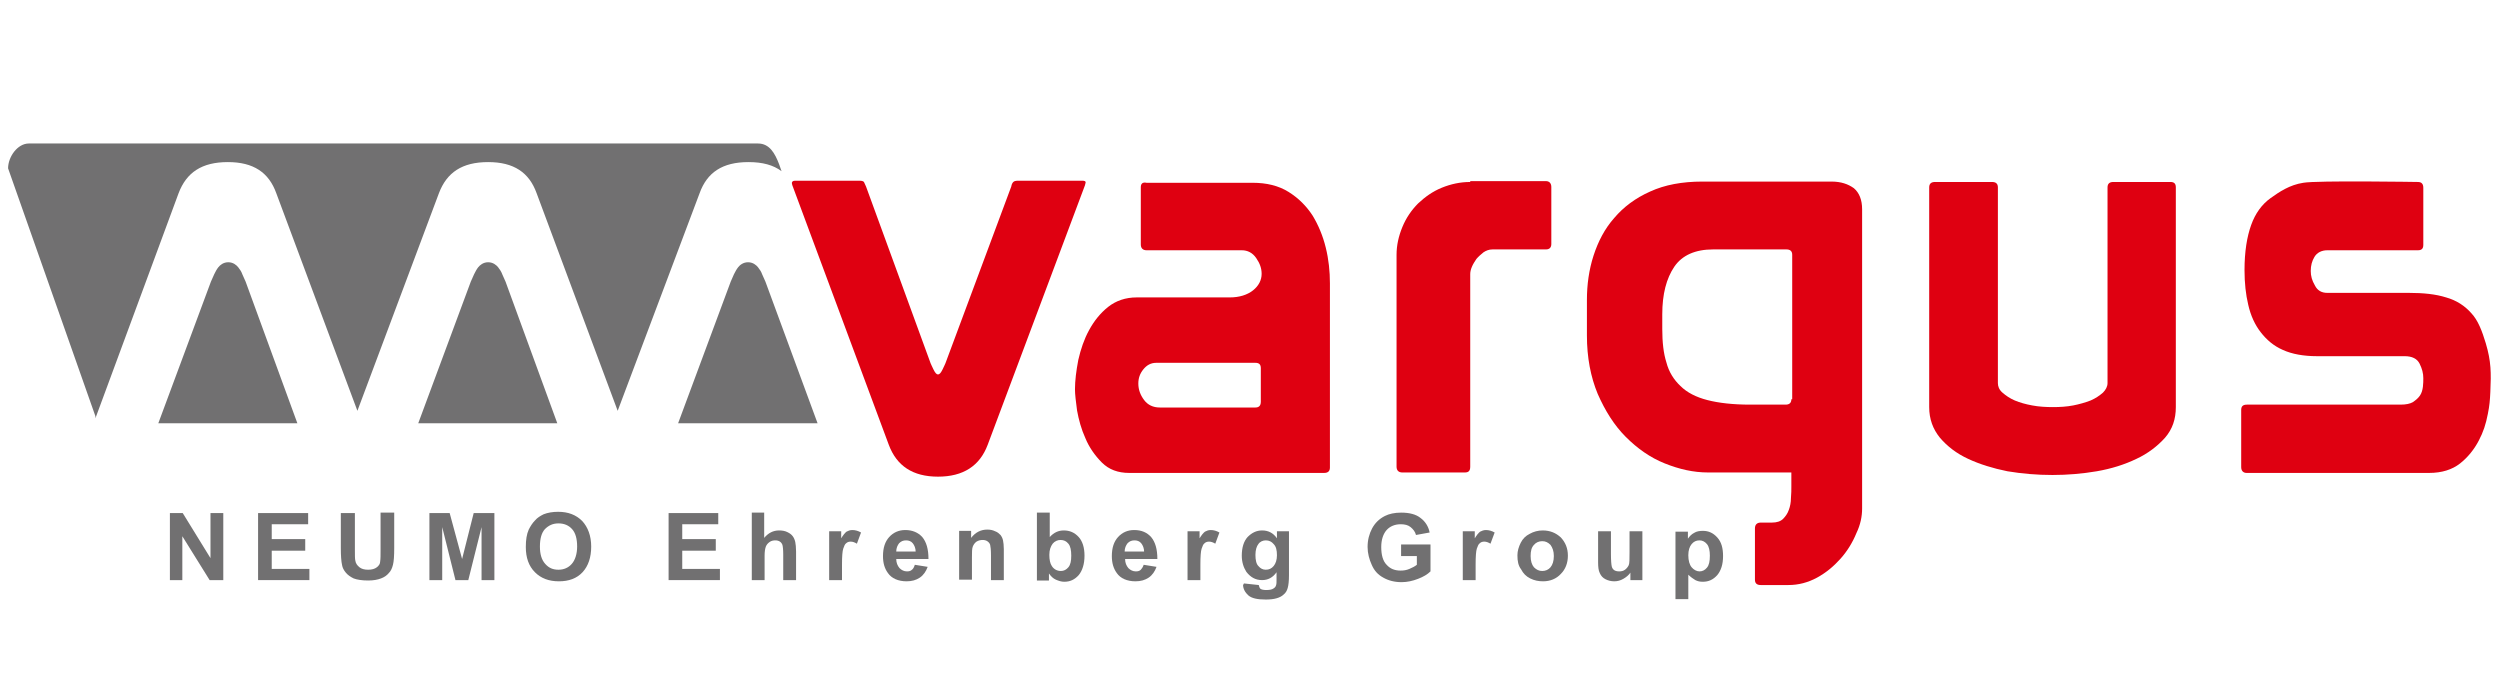 <svg xmlns="http://www.w3.org/2000/svg" xmlns:xlink="http://www.w3.org/1999/xlink" width="290" viewBox="0 0 217.5 60" height="80" preserveAspectRatio="xMidYMid meet"><path fill="#df0011" d="M 155.848 34.734 C 155.848 35.059 155.668 35.203 155.344 35.203 L 152.25 35.203 C 150.773 35.203 149.512 35.059 148.539 34.805 C 147.566 34.555 146.777 34.156 146.199 33.582 C 145.625 33.043 145.191 32.359 144.977 31.531 C 144.723 30.738 144.617 29.766 144.617 28.613 L 144.617 27.352 C 144.617 25.59 144.977 24.223 145.66 23.211 C 146.344 22.203 147.496 21.699 149.043 21.699 L 155.418 21.699 C 155.742 21.699 155.922 21.844 155.922 22.168 L 155.922 34.734 Z M 162.004 44.238 L 162.004 18.207 C 162.004 17.379 161.754 16.77 161.285 16.371 C 160.781 16.012 160.168 15.797 159.34 15.797 L 148.109 15.797 C 146.344 15.797 144.832 16.082 143.57 16.66 C 142.273 17.234 141.23 18.027 140.438 18.965 C 139.609 19.898 139.035 21.016 138.637 22.242 C 138.242 23.465 138.062 24.762 138.062 26.094 L 138.062 29.188 C 138.062 31.098 138.387 32.789 139 34.266 C 139.648 35.742 140.438 37.004 141.445 38.012 C 142.453 39.02 143.57 39.812 144.832 40.316 C 146.09 40.82 147.316 41.105 148.613 41.105 L 155.848 41.105 L 155.848 42.332 C 155.848 42.617 155.848 42.941 155.812 43.34 C 155.812 43.699 155.742 44.059 155.633 44.348 C 155.523 44.672 155.344 44.922 155.129 45.141 C 154.914 45.355 154.59 45.465 154.156 45.465 L 153.184 45.465 C 152.859 45.465 152.68 45.645 152.68 45.969 L 152.68 50.434 C 152.68 50.758 152.859 50.898 153.184 50.898 L 155.598 50.898 C 156.461 50.898 157.289 50.684 158.082 50.254 C 158.875 49.82 159.52 49.281 160.133 48.598 C 160.711 47.949 161.176 47.191 161.5 46.398 C 161.863 45.645 162.004 44.922 162.004 44.238 " fill-opacity="1" fill-rule="nonzero"></path><path fill="#df0011" d="M 94.391 16.121 L 94.426 15.977 C 94.531 15.723 94.281 15.723 94.137 15.723 L 88.555 15.723 C 88.375 15.723 88.23 15.758 88.16 15.832 C 88.09 15.902 88.016 16.012 87.98 16.227 L 82.254 31.602 C 82.219 31.672 82.148 31.855 82.004 32.141 C 81.859 32.43 81.75 32.574 81.605 32.574 C 81.465 32.574 81.355 32.43 81.211 32.141 C 81.066 31.855 80.996 31.672 80.961 31.602 L 75.344 16.227 C 75.27 16.047 75.199 15.902 75.164 15.832 C 75.09 15.758 74.984 15.723 74.766 15.723 L 69.148 15.723 C 68.969 15.723 68.863 15.832 68.898 15.977 L 68.934 16.121 L 77.324 38.695 C 78.008 40.531 79.41 41.469 81.605 41.469 C 83.805 41.469 85.242 40.531 85.93 38.695 Z M 94.391 16.121 " fill-opacity="1" fill-rule="nonzero"></path><path fill="#df0011" d="M 100.906 35.453 C 100.328 35.453 99.863 35.238 99.539 34.805 C 99.215 34.375 99.035 33.906 99.035 33.367 C 99.035 32.898 99.176 32.5 99.465 32.141 C 99.754 31.781 100.113 31.566 100.582 31.566 L 109.223 31.566 C 109.547 31.566 109.691 31.711 109.691 32.035 L 109.691 34.949 C 109.691 35.273 109.547 35.453 109.223 35.453 Z M 99.25 16.301 L 99.25 21.27 C 99.25 21.594 99.43 21.773 99.754 21.773 L 108.035 21.773 C 108.539 21.773 108.973 21.988 109.293 22.457 C 109.617 22.926 109.762 23.355 109.762 23.824 C 109.762 24.363 109.512 24.867 109.008 25.266 C 108.504 25.66 107.82 25.875 106.992 25.875 L 98.891 25.875 C 97.918 25.875 97.09 26.164 96.406 26.703 C 95.723 27.246 95.18 27.93 94.75 28.723 C 94.316 29.512 94.027 30.379 93.812 31.312 C 93.633 32.25 93.523 33.113 93.523 33.871 C 93.523 34.301 93.598 34.914 93.703 35.707 C 93.848 36.5 94.066 37.328 94.426 38.117 C 94.75 38.91 95.254 39.629 95.863 40.242 C 96.477 40.855 97.27 41.145 98.242 41.145 L 115.199 41.145 C 115.523 41.145 115.703 41 115.703 40.676 L 115.703 24.652 C 115.703 23.609 115.594 22.566 115.344 21.555 C 115.09 20.512 114.695 19.574 114.191 18.746 C 113.652 17.922 112.969 17.234 112.102 16.695 C 111.238 16.156 110.195 15.902 108.973 15.902 L 99.754 15.902 C 99.395 15.832 99.25 15.977 99.25 16.301 " fill-opacity="1" fill-rule="nonzero"></path><path fill="#df0011" d="M 127.91 15.832 C 127.047 15.832 126.219 16.012 125.426 16.336 C 124.633 16.66 123.984 17.129 123.371 17.703 C 122.797 18.281 122.328 18.965 122.004 19.758 C 121.68 20.547 121.5 21.34 121.5 22.168 L 121.5 40.602 C 121.5 40.926 121.68 41.105 122.004 41.105 L 127.441 41.105 C 127.766 41.105 127.91 40.961 127.91 40.602 L 127.91 23.859 C 127.91 23.68 127.945 23.465 128.055 23.211 C 128.16 22.961 128.305 22.746 128.449 22.527 C 128.629 22.312 128.844 22.133 129.062 21.953 C 129.277 21.809 129.531 21.699 129.852 21.699 L 134.496 21.699 C 134.82 21.699 134.965 21.52 134.965 21.23 L 134.965 16.266 C 134.965 15.941 134.785 15.758 134.496 15.758 L 127.91 15.758 Z M 127.91 15.832 " fill-opacity="1" fill-rule="nonzero"></path><path fill="#df0011" d="M 183.355 16.301 L 183.355 33.328 C 183.355 33.617 183.211 33.906 182.961 34.156 C 182.672 34.41 182.312 34.66 181.879 34.844 C 181.41 35.023 180.906 35.168 180.367 35.273 C 179.793 35.383 179.215 35.418 178.605 35.418 C 177.992 35.418 177.379 35.383 176.805 35.273 C 176.227 35.168 175.723 35.023 175.293 34.844 C 174.859 34.66 174.5 34.41 174.211 34.156 C 173.922 33.906 173.816 33.617 173.816 33.328 L 173.816 16.301 C 173.816 15.977 173.637 15.832 173.312 15.832 L 168.344 15.832 C 168.02 15.832 167.84 15.977 167.84 16.301 L 167.84 35.418 C 167.84 36.461 168.164 37.328 168.773 38.082 C 169.422 38.84 170.215 39.449 171.223 39.918 C 172.23 40.387 173.383 40.746 174.645 41 C 175.938 41.215 177.234 41.324 178.566 41.324 C 179.863 41.324 181.16 41.215 182.422 41 C 183.68 40.781 184.832 40.422 185.875 39.918 C 186.883 39.449 187.711 38.801 188.359 38.082 C 189.008 37.328 189.297 36.461 189.297 35.418 L 189.297 16.301 C 189.297 15.977 189.152 15.832 188.828 15.832 L 183.859 15.832 C 183.535 15.832 183.355 15.977 183.355 16.301 " fill-opacity="1" fill-rule="nonzero"></path><path fill="#df0011" d="M 194.984 35.672 L 194.984 40.641 C 194.984 40.961 195.164 41.145 195.453 41.145 L 211.332 41.145 C 212.449 41.145 213.348 40.855 214.031 40.316 C 214.715 39.773 215.258 39.09 215.652 38.336 C 216.047 37.578 216.266 36.93 216.445 35.996 C 216.59 35.273 216.625 34.844 216.66 34.086 C 216.734 32.43 216.734 31.457 216.266 29.875 C 215.941 28.793 215.582 27.855 215.004 27.246 C 214.43 26.598 213.707 26.129 212.809 25.875 C 211.906 25.59 210.828 25.48 209.566 25.48 L 202.477 25.48 C 201.969 25.48 201.609 25.266 201.395 24.832 C 201.141 24.402 201.035 24.004 201.035 23.574 C 201.035 23.105 201.141 22.707 201.359 22.348 C 201.574 21.988 201.969 21.773 202.477 21.773 L 210.359 21.773 C 210.684 21.773 210.828 21.629 210.828 21.305 L 210.828 16.336 C 210.828 16.012 210.684 15.832 210.359 15.832 C 210.359 15.832 201.574 15.688 200.387 15.902 C 199.199 16.082 198.297 16.695 197.543 17.234 C 196.785 17.777 196.211 18.566 195.852 19.574 C 195.488 20.586 195.273 21.879 195.273 23.5 C 195.273 24.617 195.383 25.625 195.598 26.523 C 195.812 27.461 196.176 28.254 196.68 28.902 C 197.184 29.551 197.793 30.09 198.621 30.449 C 199.414 30.809 200.422 30.988 201.574 30.988 L 209.207 30.988 C 209.855 30.988 210.289 31.207 210.504 31.637 C 210.719 32.07 210.828 32.465 210.828 32.898 C 210.828 33.113 210.828 33.367 210.793 33.652 C 210.754 33.941 210.684 34.195 210.539 34.41 C 210.395 34.625 210.18 34.805 209.926 34.984 C 209.676 35.129 209.316 35.203 208.848 35.203 L 195.488 35.203 C 195.129 35.203 194.984 35.348 194.984 35.672 " fill-opacity="1" fill-rule="nonzero"></path><path fill="#717071" d="M 14.781 50.469 L 14.781 44.637 L 15.898 44.637 L 18.312 48.559 L 18.312 44.637 L 19.426 44.637 L 19.426 50.469 L 18.238 50.469 L 15.863 46.652 L 15.863 50.469 Z M 14.781 50.469 " fill-opacity="1" fill-rule="nonzero"></path><path fill="#717071" d="M 22.453 50.469 L 22.453 44.637 L 26.809 44.637 L 26.809 45.609 L 23.641 45.609 L 23.641 46.902 L 26.555 46.902 L 26.555 47.91 L 23.641 47.91 L 23.641 49.496 L 26.918 49.496 L 26.918 50.469 Z M 22.453 50.469 " fill-opacity="1" fill-rule="nonzero"></path><path fill="#717071" d="M 29.688 44.637 L 30.875 44.637 L 30.875 47.805 C 30.875 48.309 30.875 48.633 30.914 48.777 C 30.949 49.027 31.094 49.207 31.273 49.352 C 31.453 49.496 31.703 49.566 32.027 49.566 C 32.352 49.566 32.605 49.496 32.785 49.352 C 32.965 49.207 33.074 49.062 33.074 48.848 C 33.109 48.633 33.109 48.309 33.109 47.84 L 33.109 44.598 L 34.297 44.598 L 34.297 47.66 C 34.297 48.379 34.262 48.848 34.188 49.137 C 34.117 49.426 34.008 49.676 33.828 49.855 C 33.648 50.07 33.434 50.215 33.145 50.324 C 32.855 50.434 32.496 50.504 32.027 50.504 C 31.488 50.504 31.059 50.434 30.77 50.324 C 30.48 50.18 30.266 50.035 30.086 49.82 C 29.906 49.605 29.797 49.387 29.762 49.172 C 29.688 48.848 29.652 48.344 29.652 47.695 L 29.652 44.637 Z M 29.688 44.637 " fill-opacity="1" fill-rule="nonzero"></path><path fill="#717071" d="M 37.359 50.469 L 37.359 44.637 L 39.121 44.637 L 40.203 48.633 L 41.211 44.637 L 43.012 44.637 L 43.012 50.469 L 41.895 50.469 L 41.895 45.859 L 40.742 50.469 L 39.625 50.469 L 38.473 45.859 L 38.473 50.469 Z M 37.359 50.469 " fill-opacity="1" fill-rule="nonzero"></path><path fill="#717071" d="M 46.973 47.551 C 46.973 48.199 47.113 48.703 47.438 49.062 C 47.762 49.426 48.121 49.566 48.59 49.566 C 49.059 49.566 49.457 49.387 49.742 49.062 C 50.031 48.738 50.211 48.199 50.211 47.551 C 50.211 46.867 50.066 46.363 49.777 46.039 C 49.492 45.715 49.094 45.535 48.59 45.535 C 48.086 45.535 47.727 45.715 47.402 46.039 C 47.113 46.363 46.973 46.867 46.973 47.551 M 45.746 47.586 C 45.746 46.977 45.82 46.473 46 46.074 C 46.145 45.789 46.324 45.5 46.539 45.285 C 46.754 45.031 47.008 44.887 47.293 44.742 C 47.656 44.598 48.086 44.527 48.555 44.527 C 49.418 44.527 50.102 44.781 50.645 45.32 C 51.148 45.859 51.434 46.617 51.434 47.551 C 51.434 48.488 51.184 49.242 50.68 49.785 C 50.176 50.324 49.492 50.574 48.629 50.574 C 47.762 50.574 47.078 50.324 46.539 49.785 C 46 49.242 45.746 48.523 45.746 47.586 " fill-opacity="1" fill-rule="nonzero"></path><path fill="#717071" d="M 58.168 50.469 L 58.168 44.637 L 62.488 44.637 L 62.488 45.609 L 59.355 45.609 L 59.355 46.902 L 62.273 46.902 L 62.273 47.91 L 59.355 47.91 L 59.355 49.496 L 62.633 49.496 L 62.633 50.469 Z M 58.168 50.469 " fill-opacity="1" fill-rule="nonzero"></path><path fill="#717071" d="M 66.484 44.637 L 66.484 46.797 C 66.844 46.363 67.277 46.148 67.781 46.148 C 68.035 46.148 68.285 46.184 68.5 46.293 C 68.719 46.398 68.863 46.508 68.969 46.652 C 69.078 46.797 69.148 46.977 69.188 47.156 C 69.223 47.336 69.258 47.625 69.258 47.984 L 69.258 50.469 L 68.141 50.469 L 68.141 48.234 C 68.141 47.805 68.105 47.516 68.07 47.406 C 68.035 47.301 67.961 47.191 67.855 47.121 C 67.746 47.047 67.602 47.012 67.457 47.012 C 67.277 47.012 67.098 47.047 66.953 47.156 C 66.809 47.262 66.703 47.371 66.629 47.551 C 66.559 47.73 66.52 48.02 66.52 48.344 L 66.52 50.469 L 65.406 50.469 L 65.406 44.598 L 66.484 44.598 Z M 66.484 44.637 " fill-opacity="1" fill-rule="nonzero"></path><path fill="#717071" d="M 73.254 50.469 L 72.137 50.469 L 72.137 46.219 L 73.184 46.219 L 73.184 46.832 C 73.363 46.543 73.508 46.363 73.648 46.254 C 73.793 46.184 73.938 46.113 74.156 46.113 C 74.406 46.113 74.66 46.184 74.91 46.328 L 74.551 47.301 C 74.371 47.191 74.191 47.121 74.012 47.121 C 73.867 47.121 73.723 47.156 73.613 47.266 C 73.508 47.336 73.434 47.516 73.363 47.73 C 73.289 47.949 73.254 48.414 73.254 49.137 Z M 73.254 50.469 " fill-opacity="1" fill-rule="nonzero"></path><path fill="#717071" d="M 79.664 48.02 C 79.664 47.695 79.555 47.445 79.41 47.262 C 79.266 47.082 79.051 47.012 78.836 47.012 C 78.582 47.012 78.402 47.082 78.223 47.262 C 78.078 47.445 77.973 47.695 77.973 47.984 L 79.664 47.984 Z M 79.59 49.137 L 80.707 49.316 C 80.562 49.711 80.348 50.035 80.023 50.254 C 79.699 50.469 79.34 50.574 78.871 50.574 C 78.152 50.574 77.574 50.324 77.25 49.855 C 76.961 49.461 76.82 48.992 76.82 48.379 C 76.82 47.66 77 47.121 77.359 46.723 C 77.719 46.328 78.188 46.113 78.762 46.113 C 79.375 46.113 79.879 46.328 80.238 46.723 C 80.598 47.156 80.777 47.77 80.777 48.633 L 77.973 48.633 C 77.973 48.957 78.078 49.207 78.258 49.426 C 78.438 49.605 78.656 49.711 78.906 49.711 C 79.086 49.711 79.23 49.676 79.34 49.566 C 79.445 49.496 79.52 49.352 79.59 49.137 " fill-opacity="1" fill-rule="nonzero"></path><path fill="#717071" d="M 87.332 50.469 L 86.215 50.469 L 86.215 48.309 C 86.215 47.84 86.18 47.551 86.145 47.406 C 86.109 47.262 86 47.156 85.891 47.082 C 85.785 47.012 85.641 46.977 85.496 46.977 C 85.316 46.977 85.137 47.012 84.957 47.121 C 84.812 47.227 84.703 47.371 84.633 47.551 C 84.559 47.73 84.559 48.055 84.559 48.523 L 84.559 50.434 L 83.445 50.434 L 83.445 46.184 L 84.488 46.184 L 84.488 46.797 C 84.848 46.328 85.316 46.074 85.891 46.074 C 86.145 46.074 86.359 46.113 86.574 46.219 C 86.793 46.293 86.938 46.438 87.043 46.543 C 87.152 46.688 87.223 46.832 87.262 47.012 C 87.297 47.191 87.332 47.445 87.332 47.77 Z M 87.332 50.469 " fill-opacity="1" fill-rule="nonzero"></path><path fill="#717071" d="M 91.293 48.273 C 91.293 48.703 91.363 49.027 91.508 49.242 C 91.688 49.531 91.977 49.676 92.301 49.676 C 92.551 49.676 92.77 49.566 92.949 49.352 C 93.129 49.137 93.199 48.812 93.199 48.344 C 93.199 47.875 93.129 47.516 92.949 47.301 C 92.77 47.082 92.551 46.977 92.266 46.977 C 92.012 46.977 91.762 47.082 91.582 47.301 C 91.402 47.551 91.293 47.84 91.293 48.273 M 90.211 50.469 L 90.211 44.598 L 91.328 44.598 L 91.328 46.723 C 91.688 46.328 92.086 46.148 92.551 46.148 C 93.059 46.148 93.488 46.328 93.848 46.723 C 94.172 47.082 94.352 47.625 94.352 48.344 C 94.352 49.062 94.172 49.641 93.848 50.035 C 93.488 50.434 93.094 50.613 92.59 50.613 C 92.336 50.613 92.121 50.539 91.867 50.434 C 91.617 50.324 91.438 50.145 91.258 49.891 L 91.258 50.504 L 90.211 50.504 Z M 90.211 50.469 " fill-opacity="1" fill-rule="nonzero"></path><path fill="#717071" d="M 99.539 48.02 C 99.539 47.695 99.43 47.445 99.285 47.262 C 99.141 47.082 98.926 47.012 98.711 47.012 C 98.457 47.012 98.277 47.082 98.098 47.262 C 97.953 47.445 97.844 47.695 97.844 47.984 L 99.539 47.984 Z M 99.5 49.137 L 100.617 49.316 C 100.473 49.711 100.258 50.035 99.934 50.254 C 99.609 50.469 99.25 50.574 98.781 50.574 C 98.062 50.574 97.484 50.324 97.16 49.855 C 96.875 49.461 96.73 48.992 96.73 48.379 C 96.73 47.66 96.91 47.121 97.27 46.723 C 97.629 46.328 98.098 46.113 98.672 46.113 C 99.32 46.113 99.789 46.328 100.148 46.723 C 100.508 47.156 100.691 47.77 100.691 48.633 L 97.883 48.633 C 97.883 48.957 97.988 49.207 98.168 49.426 C 98.348 49.605 98.566 49.711 98.816 49.711 C 98.996 49.711 99.141 49.676 99.25 49.566 C 99.32 49.496 99.43 49.352 99.5 49.137 " fill-opacity="1" fill-rule="nonzero"></path><path fill="#717071" d="M 104.434 50.469 L 103.316 50.469 L 103.316 46.219 L 104.363 46.219 L 104.363 46.832 C 104.543 46.543 104.688 46.363 104.832 46.254 C 104.973 46.184 105.117 46.113 105.336 46.113 C 105.586 46.113 105.84 46.184 106.09 46.328 L 105.73 47.301 C 105.551 47.191 105.371 47.121 105.191 47.121 C 105.047 47.121 104.902 47.156 104.793 47.266 C 104.688 47.336 104.613 47.516 104.543 47.73 C 104.469 47.949 104.434 48.414 104.434 49.137 Z M 104.434 50.469 " fill-opacity="1" fill-rule="nonzero"></path><path fill="#717071" d="M 109.223 48.273 C 109.223 48.703 109.293 49.062 109.477 49.242 C 109.656 49.461 109.871 49.566 110.121 49.566 C 110.41 49.566 110.629 49.461 110.809 49.242 C 110.988 49.027 111.094 48.703 111.094 48.309 C 111.094 47.875 111.023 47.551 110.809 47.336 C 110.629 47.121 110.41 47.012 110.121 47.012 C 109.871 47.012 109.617 47.121 109.477 47.336 C 109.332 47.516 109.223 47.84 109.223 48.273 M 108.215 50.758 L 109.512 50.898 C 109.547 51.043 109.582 51.152 109.656 51.223 C 109.762 51.297 109.941 51.332 110.16 51.332 C 110.445 51.332 110.664 51.297 110.809 51.188 C 110.914 51.117 110.988 51.043 111.023 50.898 C 111.059 50.793 111.059 50.648 111.059 50.395 L 111.059 49.785 C 110.734 50.254 110.305 50.469 109.801 50.469 C 109.223 50.469 108.789 50.215 108.43 49.746 C 108.18 49.352 108.035 48.883 108.035 48.344 C 108.035 47.625 108.215 47.082 108.539 46.723 C 108.898 46.363 109.293 46.148 109.801 46.148 C 110.34 46.148 110.77 46.363 111.094 46.832 L 111.094 46.219 L 112.141 46.219 L 112.141 50.035 C 112.141 50.539 112.102 50.898 112.031 51.152 C 111.961 51.402 111.852 51.586 111.672 51.727 C 111.527 51.871 111.312 51.98 111.059 52.051 C 110.809 52.125 110.484 52.16 110.121 52.16 C 109.402 52.16 108.898 52.051 108.609 51.801 C 108.324 51.547 108.145 51.223 108.145 50.863 C 108.215 50.863 108.215 50.793 108.215 50.758 " fill-opacity="1" fill-rule="nonzero"></path><path fill="#717071" d="M 121.895 48.344 L 121.895 47.371 L 124.453 47.371 L 124.453 49.711 C 124.199 49.965 123.84 50.18 123.371 50.359 C 122.906 50.539 122.438 50.648 121.934 50.648 C 121.32 50.648 120.781 50.504 120.348 50.254 C 119.879 50 119.555 49.641 119.34 49.137 C 119.125 48.668 118.98 48.129 118.98 47.586 C 118.98 46.977 119.125 46.438 119.375 45.969 C 119.629 45.5 119.988 45.141 120.492 44.887 C 120.852 44.707 121.32 44.598 121.895 44.598 C 122.617 44.598 123.191 44.742 123.59 45.066 C 123.984 45.355 124.273 45.789 124.379 46.328 L 123.191 46.543 C 123.121 46.254 122.941 46.039 122.723 45.859 C 122.508 45.68 122.219 45.609 121.859 45.609 C 121.355 45.609 120.926 45.789 120.637 46.113 C 120.348 46.438 120.168 46.941 120.168 47.586 C 120.168 48.273 120.312 48.812 120.637 49.137 C 120.961 49.496 121.355 49.641 121.859 49.641 C 122.113 49.641 122.363 49.605 122.617 49.496 C 122.867 49.387 123.086 49.281 123.266 49.137 L 123.266 48.379 L 121.895 48.379 Z M 121.895 48.344 " fill-opacity="1" fill-rule="nonzero"></path><path fill="#717071" d="M 128.379 50.469 L 127.262 50.469 L 127.262 46.219 L 128.305 46.219 L 128.305 46.832 C 128.484 46.543 128.629 46.363 128.773 46.254 C 128.918 46.184 129.062 46.113 129.277 46.113 C 129.531 46.113 129.781 46.184 130.035 46.328 L 129.672 47.301 C 129.492 47.191 129.312 47.121 129.133 47.121 C 128.988 47.121 128.844 47.156 128.738 47.266 C 128.629 47.336 128.559 47.516 128.484 47.73 C 128.414 47.949 128.379 48.414 128.379 49.137 Z M 128.379 50.469 " fill-opacity="1" fill-rule="nonzero"></path><path fill="#717071" d="M 133.164 48.379 C 133.164 48.812 133.273 49.137 133.453 49.352 C 133.672 49.566 133.887 49.676 134.176 49.676 C 134.461 49.676 134.715 49.566 134.895 49.352 C 135.074 49.137 135.184 48.812 135.184 48.379 C 135.184 47.949 135.074 47.66 134.895 47.406 C 134.68 47.191 134.461 47.082 134.176 47.082 C 133.887 47.082 133.633 47.191 133.453 47.406 C 133.238 47.625 133.164 47.949 133.164 48.379 M 132.016 48.309 C 132.016 47.949 132.121 47.586 132.301 47.227 C 132.48 46.867 132.734 46.617 133.094 46.438 C 133.418 46.254 133.812 46.148 134.211 46.148 C 134.859 46.148 135.363 46.363 135.793 46.758 C 136.191 47.191 136.406 47.695 136.406 48.344 C 136.406 48.992 136.191 49.531 135.793 49.93 C 135.398 50.359 134.859 50.574 134.246 50.574 C 133.852 50.574 133.488 50.504 133.129 50.324 C 132.77 50.145 132.52 49.891 132.336 49.531 C 132.086 49.207 132.016 48.812 132.016 48.309 " fill-opacity="1" fill-rule="nonzero"></path><path fill="#717071" d="M 141.844 50.469 L 141.844 49.82 C 141.699 50.035 141.484 50.215 141.23 50.359 C 140.98 50.504 140.727 50.574 140.438 50.574 C 140.152 50.574 139.898 50.504 139.684 50.395 C 139.465 50.289 139.285 50.109 139.18 49.855 C 139.07 49.641 139.035 49.316 139.035 48.918 L 139.035 46.219 L 140.152 46.219 L 140.152 48.164 C 140.152 48.777 140.188 49.137 140.223 49.281 C 140.258 49.426 140.332 49.531 140.438 49.605 C 140.547 49.676 140.691 49.711 140.871 49.711 C 141.051 49.711 141.23 49.676 141.375 49.566 C 141.52 49.461 141.629 49.316 141.699 49.172 C 141.77 49.027 141.77 48.633 141.77 48.02 L 141.77 46.219 L 142.887 46.219 L 142.887 50.469 Z M 141.844 50.469 " fill-opacity="1" fill-rule="nonzero"></path><path fill="#717071" d="M 146.883 48.309 C 146.883 48.777 146.992 49.137 147.172 49.352 C 147.352 49.566 147.605 49.711 147.855 49.711 C 148.109 49.711 148.324 49.605 148.504 49.387 C 148.684 49.172 148.758 48.848 148.758 48.344 C 148.758 47.91 148.684 47.551 148.504 47.336 C 148.324 47.121 148.109 47.012 147.855 47.012 C 147.566 47.012 147.352 47.121 147.172 47.336 C 146.992 47.551 146.883 47.875 146.883 48.309 M 145.805 46.254 L 146.848 46.254 L 146.848 46.867 C 146.992 46.652 147.172 46.473 147.387 46.363 C 147.605 46.219 147.891 46.184 148.145 46.184 C 148.648 46.184 149.043 46.363 149.402 46.758 C 149.766 47.156 149.906 47.695 149.906 48.379 C 149.906 49.102 149.727 49.641 149.402 50.035 C 149.043 50.434 148.648 50.613 148.145 50.613 C 147.891 50.613 147.711 50.574 147.496 50.469 C 147.316 50.359 147.102 50.215 146.883 50 L 146.883 52.125 L 145.766 52.125 L 145.766 46.254 Z M 145.805 46.254 " fill-opacity="1" fill-rule="nonzero"></path><path fill="#717071" d="M 13.773 36.824 L 18.348 24.508 L 18.637 23.859 C 18.742 23.645 18.852 23.43 18.996 23.25 C 19.141 23.07 19.426 22.816 19.859 22.816 C 20.293 22.816 20.578 23.07 20.723 23.25 C 20.867 23.43 21.012 23.645 21.082 23.859 L 21.371 24.508 L 25.871 36.824 Z M 8.301 36.391 L 8.301 36.211 L 0.703 14.645 C 0.703 13.637 1.531 12.484 2.504 12.484 L 65.945 12.484 C 66.953 12.484 67.422 13.348 67.781 14.285 L 67.996 14.895 C 67.277 14.355 66.34 14.102 65.117 14.102 C 62.848 14.102 61.516 15.004 60.867 16.805 L 53.738 35.742 L 46.684 16.805 C 46.035 15.004 44.703 14.102 42.469 14.102 C 40.203 14.102 38.871 15.004 38.188 16.805 L 31.094 35.742 L 24.035 16.805 C 23.387 15.004 22.055 14.102 19.824 14.102 C 17.555 14.102 16.223 15.004 15.539 16.805 Z M 58.996 36.824 L 63.57 24.508 L 63.855 23.859 C 63.965 23.645 64.074 23.43 64.219 23.25 C 64.359 23.07 64.648 22.816 65.082 22.816 C 65.512 22.816 65.801 23.07 65.945 23.25 C 66.09 23.43 66.234 23.645 66.305 23.859 L 66.594 24.508 L 71.129 36.824 Z M 36.387 36.824 L 40.957 24.508 L 41.246 23.859 C 41.355 23.645 41.461 23.43 41.605 23.25 C 41.75 23.07 42.039 22.816 42.469 22.816 C 42.902 22.816 43.191 23.07 43.336 23.25 C 43.477 23.43 43.621 23.645 43.695 23.859 L 43.984 24.508 L 48.484 36.824 Z M 36.387 36.824 " fill-opacity="1" fill-rule="nonzero"></path></svg>